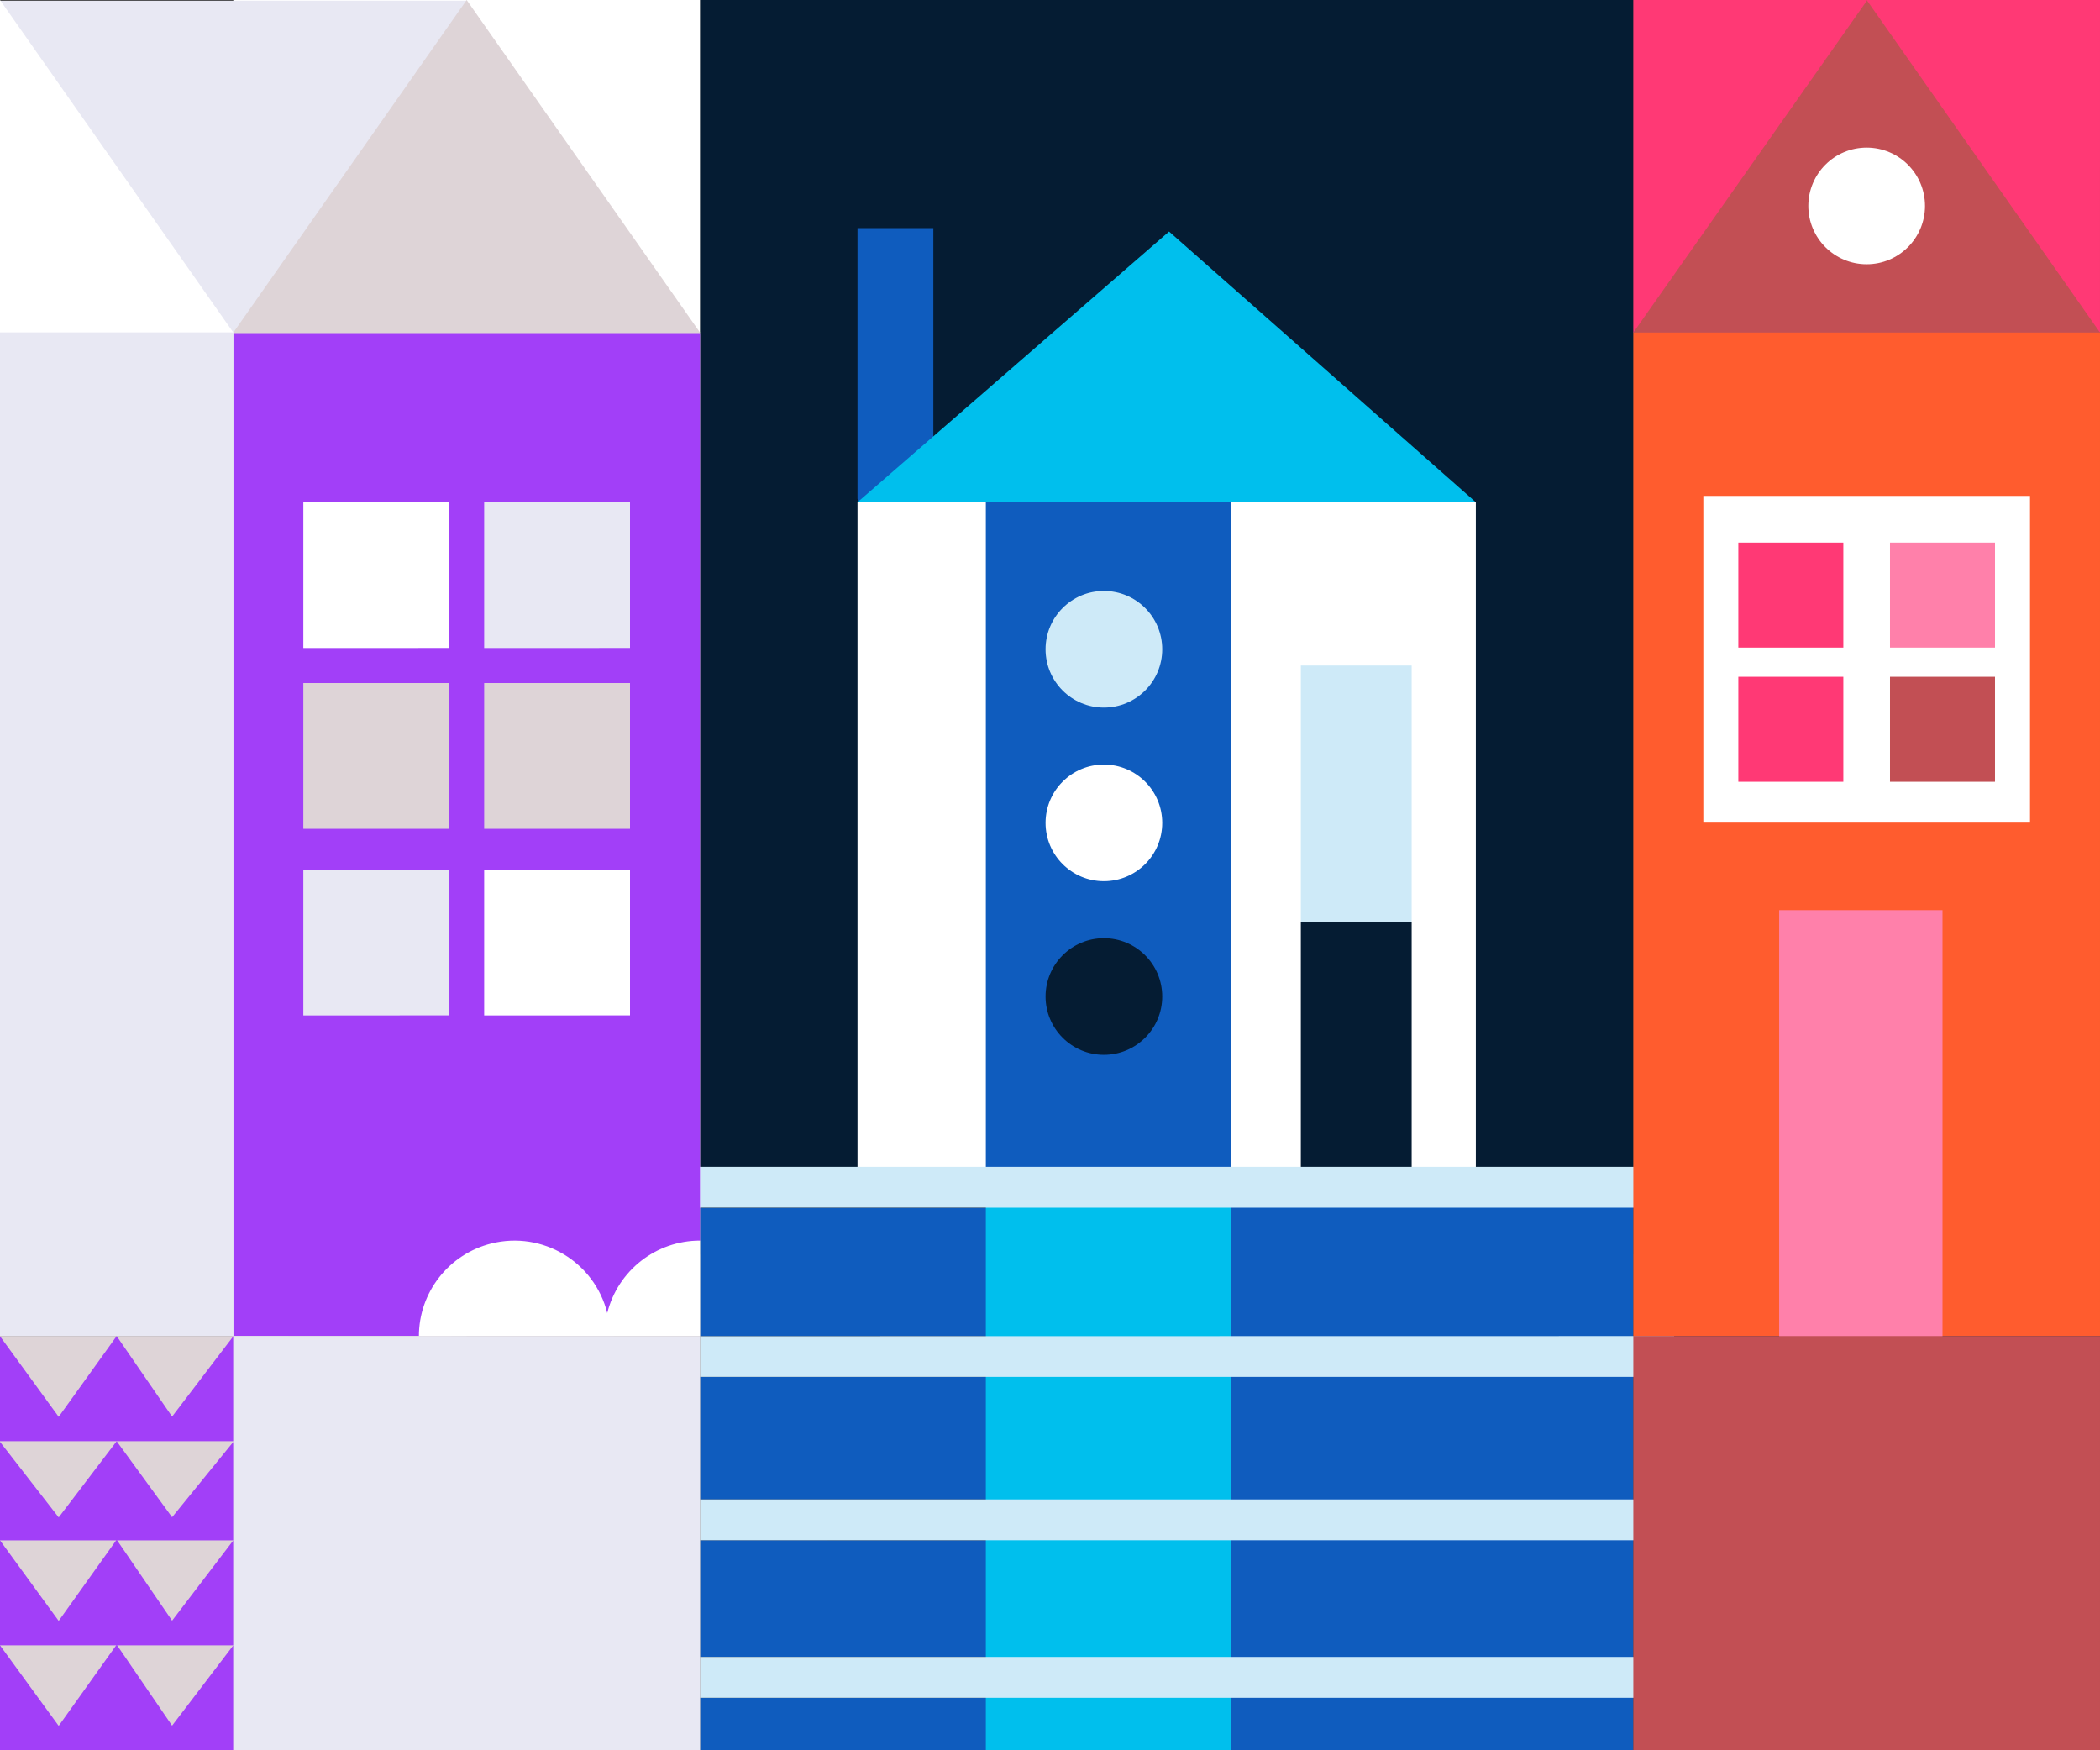 <?xml version="1.0" encoding="utf-8"?>
<!-- Generator: Adobe Illustrator 16.0.4, SVG Export Plug-In . SVG Version: 6.00 Build 0)  -->
<!DOCTYPE svg PUBLIC "-//W3C//DTD SVG 1.1//EN" "http://www.w3.org/Graphics/SVG/1.1/DTD/svg11.dtd">
<svg version="1.1" id="Layer_1" xmlns="http://www.w3.org/2000/svg" xmlns:xlink="http://www.w3.org/1999/xlink" x="0px" y="0px"
	 width="720px" height="600px" viewBox="0.5 600.5 720 600" enable-background="new 0.5 600.5 720 600" xml:space="preserve">
<rect x="0.5" y="600.5" width="720" height="600" fill="#333333" stroke="none"/>
<polygon fill="#0F5CBE" points="240.498,1072.5 378.498,1072.5 378.498,1114.5 240.498,1114.5 "/>
<polygon fill="#0F5CBE" points="240.498,1168.5 240.498,1128.5 378.498,1128.531 378.498,1168.5 "/>
<polygon fill="#0F5CBE" points="240.498,1182.5 378.498,1182.5 378.498,1200.5 240.498,1200.5 "/>
<polygon fill="#051C33" points="240.498,600.5 560.5,600.5 560.5,1030.5 240.498,1030.5 "/>
<polygon fill="#0F5CBE" points="294.498,771.512 320.498,812.236 320.498,678.708 294.498,678.708 "/>
<polygon fill="#0F5CBE" points="422.498,1008.578 560.5,1008.578 560.497,1200.5 422.498,1200.5 "/>
<polygon fill="#FFFFFF" points="294.498,1008.578 506.5,1008.578 506.5,772.672 294.498,772.672 "/>
<polygon fill="#0F5CBE" points="338.5,1006.578 422.5,1006.578 422.5,740.684 338.5,740.684 "/>
<polygon fill="#051C33" points="446.5,1004.58 484.5,1004.58 484.5,916.617 446.5,916.617 "/>
<path fill="#FFFFFF" d="M378.977,902.58c11.045,0,20-8.952,20-19.994s-8.955-19.992-20-19.992c-11.043,0-20,8.95-20,19.992
	S367.934,902.58,378.977,902.58"/>
<path fill="#CEEAF8" d="M378.977,843.064c11.045,0,20-8.952,20-19.992c0-11.042-8.955-19.992-20-19.992c-11.043,0-20,8.95-20,19.992
	C358.977,834.112,367.934,843.064,378.977,843.064"/>
<path fill="#051C33" d="M378.977,962.096c11.045,0,20-8.955,20-19.992c0-11.041-8.955-19.99-20-19.99c-11.043,0-20,8.951-20,19.99
	C358.977,953.141,367.934,962.096,378.977,962.096"/>
<polygon fill="#00BFED" points="506.5,772.672 401.316,679.87 294.498,772.672 "/>
<polygon fill="#0F5CBE" points="240.498,1014.576 378.498,1014.576 378.498,1058.555 240.498,1058.555 "/>
<polygon fill="#CEEAF8" points="446.5,916.617 484.5,916.617 484.5,828.65 446.5,828.65 "/>
<polygon fill="#00BFED" points="338.5,1008.578 422.5,1008.578 422.5,1200.5 338.5,1200.5 "/>
<polygon fill="#CEEAF8" points="574.498,1014.5 574.498,1000.5 216.498,1000.5 216.498,1014.5 "/>
<polygon fill="#CEEAF8" points="574.5,1072.5 574.498,1058.5 240.498,1058.555 240.498,1072.5 572.498,1072.5 "/>
<polygon fill="#CEEAF8" points="574.498,1182.5 574.498,1168.5 240.498,1168.5 240.498,1182.5 "/>
<polygon fill="#CEEAF8" points="574.5,1128.5 574.498,1114.5 240.498,1114.5 240.498,1128.5 "/>
<polygon fill="#FF3975" points="720.5,600.74 720.498,714.5 560.498,714.5 560.498,600.5 720.5,600.5 "/>
<polygon fill="#C24F54" points="640.74,600.5 560.498,714.5 644.76,764.754 720.498,714.5 640.498,600.5 "/>
<polygon fill="#FF5C2E" points="720.498,1058.5 720.498,714.5 560.498,714.5 560.498,1058.5 "/>
<polygon fill="#FFFFFF" points="696.498,882.5 696.498,770.5 584.498,770.5 584.498,882.5 "/>
<polygon fill="#FF80AA" points="666.498,1120.5 666.498,912.5 610.498,912.5 610.498,1120.5 "/>
<polygon fill="#FF80AA" points="684.498,822.5 684.498,786.5 648.498,786.5 648.498,822.5 "/>
<polygon fill="#C24F54" points="684.498,868.5 684.498,832.5 648.498,832.5 648.498,868.5 "/>
<polygon fill="#FF3975" points="632.498,822.5 632.498,786.5 596.498,786.5 596.498,822.5 "/>
<polygon fill="#FF3975" points="632.498,868.5 632.498,832.5 596.498,832.5 596.498,868.5 "/>
<path fill="#FFFFFF" d="M640.498,691.084c11.047,0,20-8.95,20-19.992s-8.953-19.992-20-19.992s-20,8.95-20,19.992
	S629.451,691.084,640.498,691.084"/>
<polygon fill="#C24F54" points="720.498,1058.5 720.498,1200.5 560.498,1200.5 560.498,1058.5 "/>
<polygon fill="#FFFFFF" points="80.5,1058.5 240.5,1058.5 240.5,600.5 80.5,600.5 80.5,1058.555 "/>
<polygon fill="#E8E8F3" points="0.5,1058.555 160.5,1058.555 160.5,600.74 0.5,600.74 "/>
<polygon fill="#DED4D7" points="160.26,812.294 80.5,714.5 160.5,600.5 240.5,714.5 "/>
<polygon fill="#A23FF8" points="80.5,1058.555 144.122,1058.555 224.5,1051.457 240.5,1025.789 240.5,714.694 80.5,714.694 "/>
<polygon fill="#FFFFFF" points="80.5,714.5 0.5,600.5 0.5,714.5 "/>
<polygon fill="#E8E8F3" points="80.5,1058.5 80.5,714.5 0.5,714.5 0.5,1058.5 "/>
<path fill="#FFFFFF" d="M240.5,1025.77c-15.042,0-28.156,10.238-31.8,24.83c-4.393-17.553-22.192-28.225-39.754-23.834
	c-14.608,3.65-24.847,16.777-24.824,31.83H240.5v-32.787V1025.77z"/>
<polygon fill="#E8E8F3" points="166.5,772.67 166.5,822.65 216.5,822.63 216.5,772.67 "/>
<polygon fill="#DED4D7" points="166.5,834.646 166.5,884.626 216.5,884.626 216.5,834.646 "/>
<polygon fill="#FFFFFF" points="166.5,898.62 166.5,948.602 216.5,948.578 216.5,898.62 "/>
<polygon fill="#FFFFFF" points="104.5,772.67 104.5,822.65 154.5,822.63 154.5,772.67 "/>
<polygon fill="#DED4D7" points="104.5,834.646 104.5,884.626 154.5,884.626 154.5,834.646 "/>
<polygon fill="#E8E8F3" points="104.5,898.62 104.5,948.602 154.5,948.578 154.5,898.62 "/>
<polygon fill="#DED4D7" points="240.5,1058.5 0.5,1058.5 0.5,1200.5 240.5,1200.5 240.5,1058.555 "/>
<polygon fill="#A23FF8" points="80.5,1058.555 59.5,1086.105 40.5,1058.5 20.622,1086.184 0.5,1058.555 0.5,1094.543 80.5,1094.543 
	"/>
<polygon fill="#A23FF8" points="80.5,1164.514 59.5,1192.062 40.5,1164.273 20.622,1192.141 0.5,1164.514 0.5,1200.5 80.5,1200.5 
	"/>
<polygon fill="#A23FF8" points="80.5,1128.531 59.5,1156.076 40.5,1128.289 20.622,1156.154 0.5,1128.531 0.5,1164.514 
	80.5,1164.514 "/>
<polygon fill="#A23FF8" points="80.5,1094.762 59.5,1120.609 40.5,1094.543 20.622,1120.668 0.5,1094.762 0.5,1128.531 
	80.5,1128.531 "/>
<polygon fill="#E8E8F3" points="240.5,1058.555 80.5,1058.5 80.5,1200.5 240.5,1200.5 "/>
</svg>
